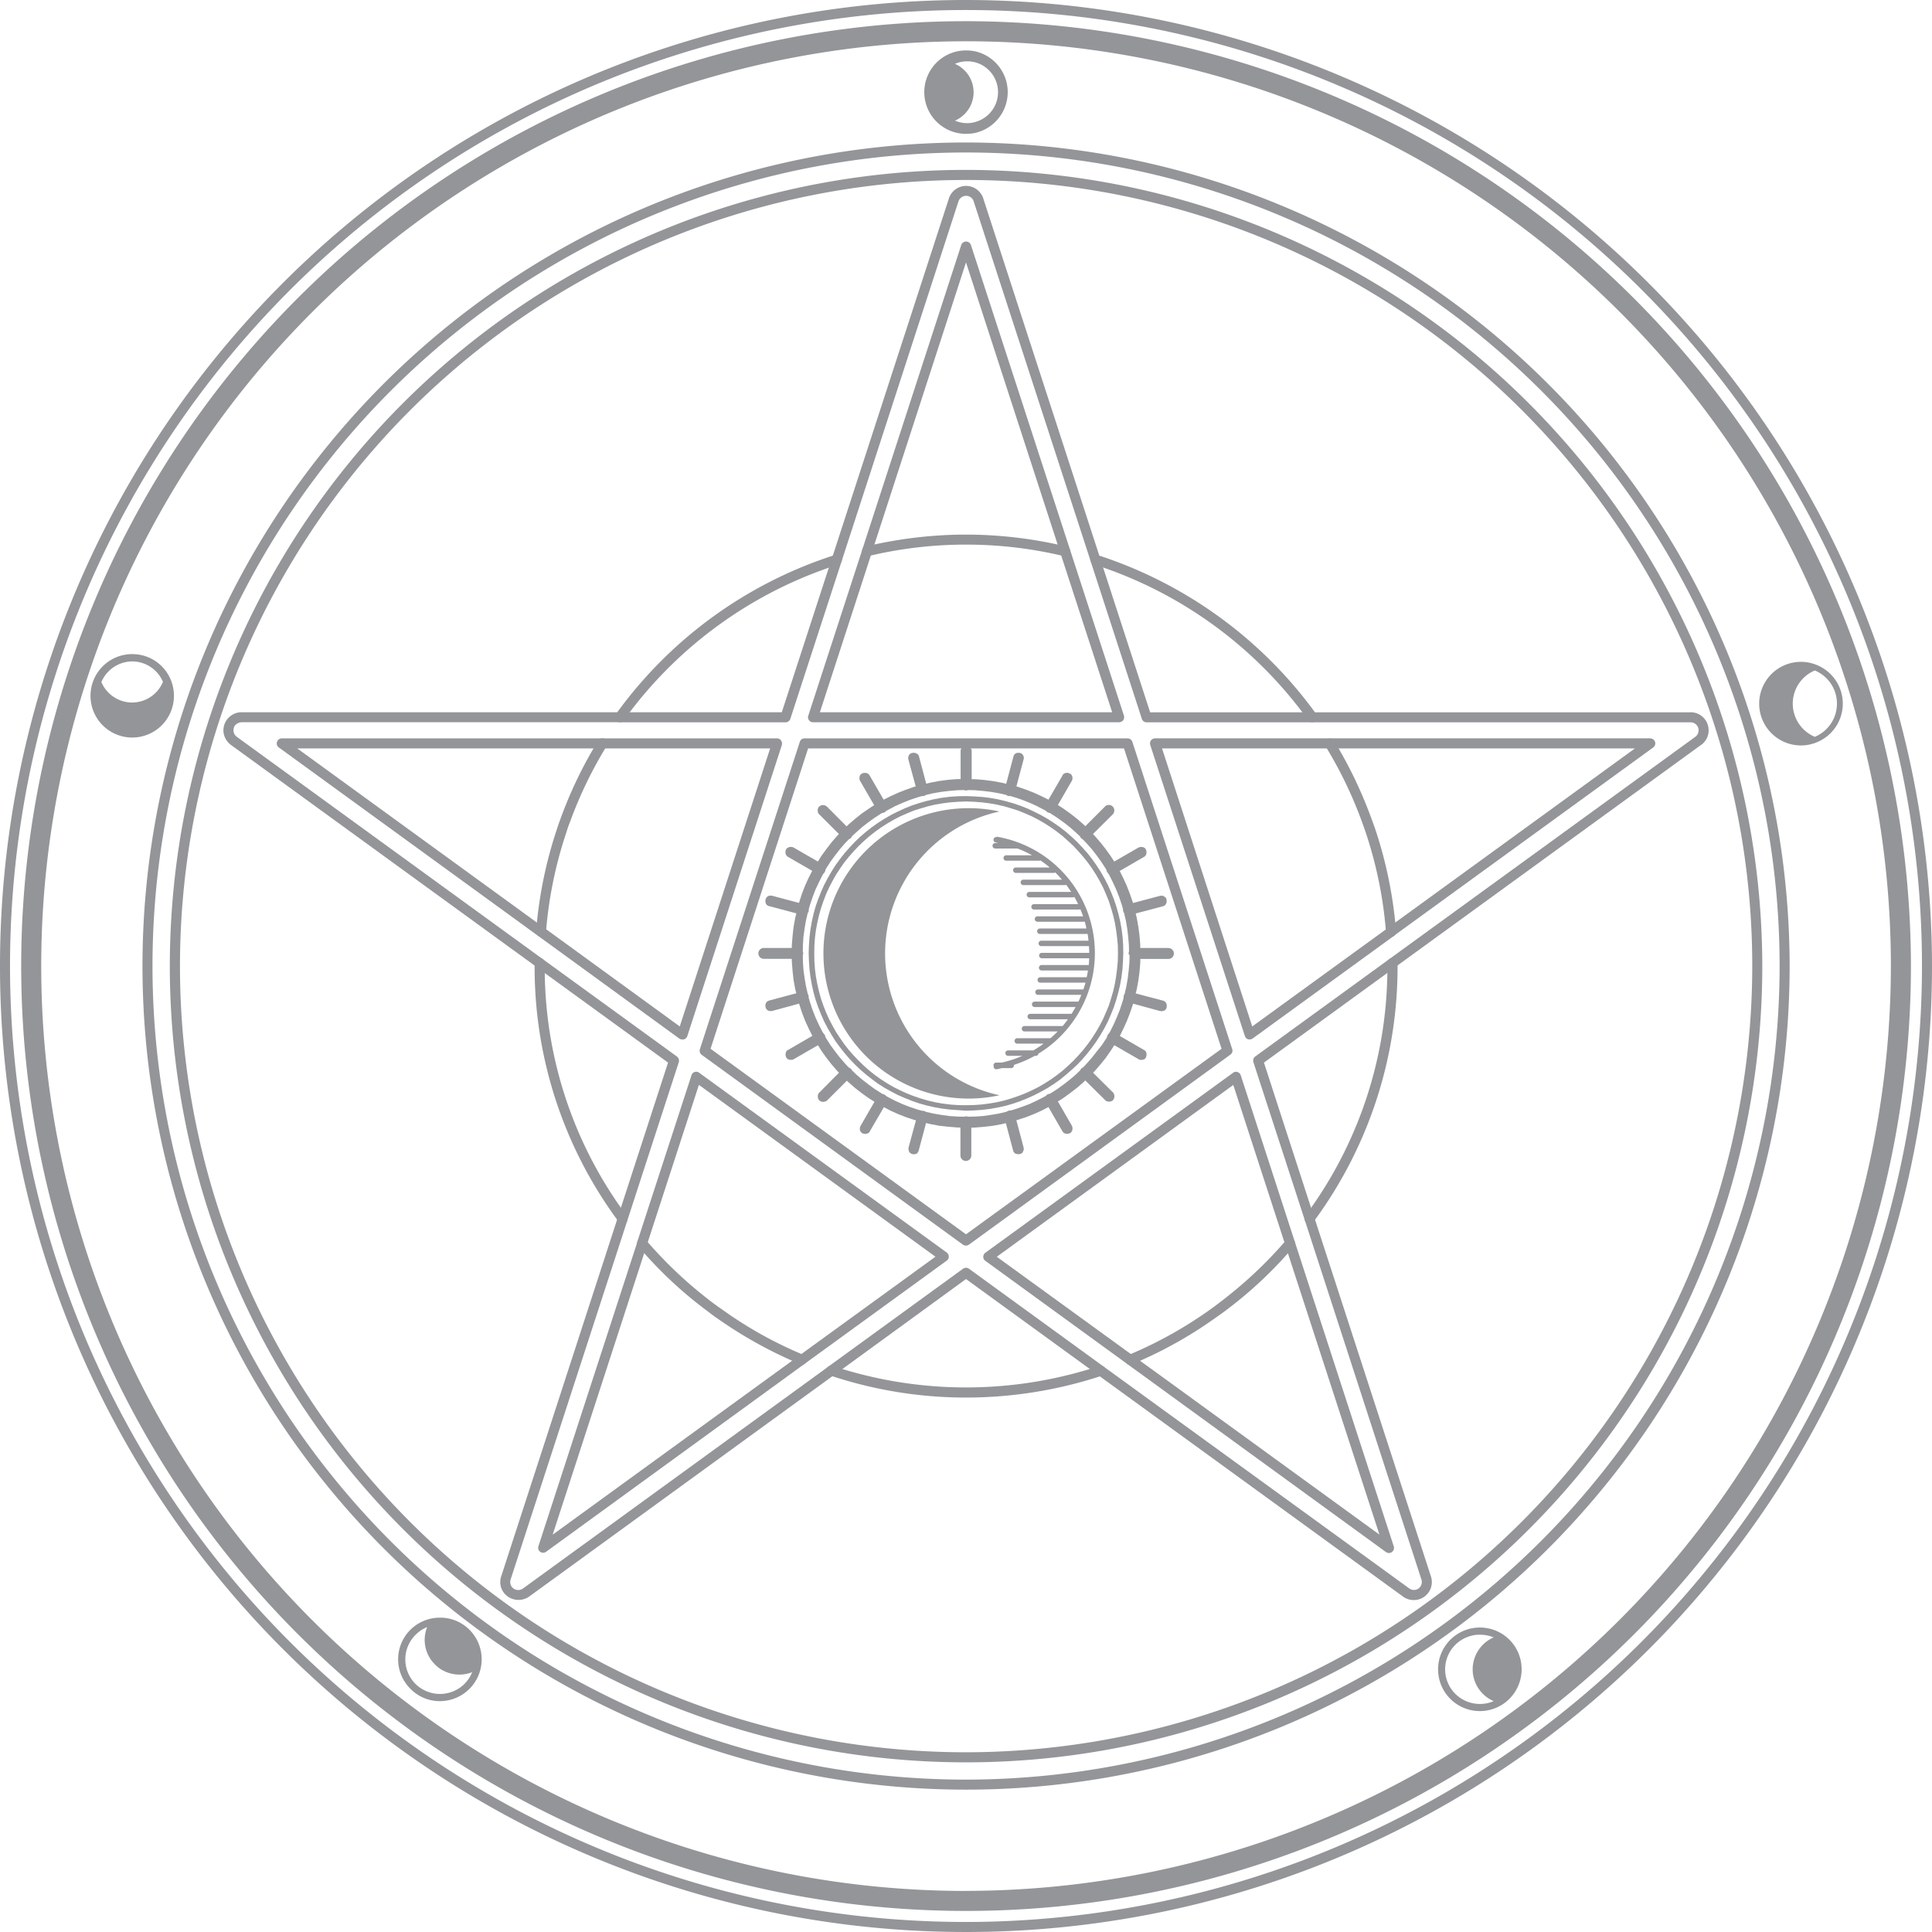 <svg id="Layer_1" data-name="Layer 1" xmlns="http://www.w3.org/2000/svg" viewBox="0 0 32 32"><defs><style>.cls-1,.cls-2{fill:#939598;}.cls-2{fill-rule:evenodd;}</style></defs><title>favicon</title><path class="cls-1" d="M16,.351A15.65,15.65,0,1,0,31.651,16,15.668,15.668,0,0,0,16,.351Zm0,30.969A15.318,15.318,0,1,1,31.319,16,15.335,15.335,0,0,1,16,31.319Z"/><path class="cls-1" d="M16,2.814A13.188,13.188,0,1,0,29.189,16,13.201,13.201,0,0,0,16,2.814Zm0,26.209A13.021,13.021,0,1,1,29.023,16,13.036,13.036,0,0,1,16,29.023Z"/><path class="cls-1" d="M14.66,15.791a2.406,2.406,0,0,1,1.895-2.35,2.405,2.405,0,1,0,0,4.7A2.406,2.406,0,0,1,14.66,15.791Z"/><path class="cls-1" d="M19.352,15.701h-.466v-.058l-.012-.145-.019-.145L18.83,15.21l-.019-.08.449-.119h.005l.009-.005.002-.002.005-.002h.005l.002-.005.005-.002.002-.002L19.3,14.99l.002-.002.002-.005.002-.002.002-.005.002-.002.002-.005.002-.002.005-.009v-.002l.002-.005v-.005l.002-.005v-.035l-.002-.005v-.005l-.002-.005-.002-.005v-.002l-.002-.005-.002-.005-.002-.002-.005-.005-.002-.002-.002-.005L19.3,14.859l-.005-.002-.002-.002-.005-.002-.002-.002-.005-.002-.002-.002L19.27,14.84H19.265l-.002-.002H19.258l-.005-.002h-.035l-.005.002-.447.119-.007-.023-.047-.136-.051-.131-.059-.129-.056-.112.4-.232.005-.002.002-.002.005-.002.002-.005.005-.002.002-.002.002-.005.005-.002.002-.005.002-.002.005-.009v-.002l.002-.005V14.143l.002-.005v-.002l.002-.005v-.03l-.002-.005v-.005l-.002-.005v-.002l-.002-.005-.002-.005-.002-.005-.002-.002-.002-.005-.002-.005-.002-.002-.005-.002-.002-.005-.002-.002-.005-.002-.002-.002-.005-.002-.002-.002-.005-.002-.005-.002-.005-.002h-.002l-.005-.002h-.009l-.005-.002h-.021l-.005.002h-.007l-.005.002-.005.002h-.005l-.005.002-.002.002-.402.232-.061-.094-.08-.112-.087-.11-.091-.105-.033-.035.33-.328.002-.005.005-.002.002-.005.002-.002.002-.005.002-.002.002-.005v-.005l.002-.005.002-.002V13.439l.002-.005v-.026l-.002-.005v-.002l-.002-.005v-.005l-.002-.005-.002-.002-.005-.009-.002-.002-.005-.009-.002-.002-.002-.002-.005-.005-.002-.002-.009-.005-.002-.002-.009-.005-.002-.002L18.4,13.336H18.39l-.005-.002h-.007l-.005-.002h-.009l-.005.002h-.007l-.005.002h-.005l-.005.002h-.005l-.002.002-.005.002-.005.002-.002.002-.005.002-.002.002-.005.002-.002.005-.327.327-.035-.033-.105-.091-.11-.086-.112-.08-.093-.061.232-.402.002-.002.002-.005v-.005l.002-.005.002-.005v-.007l.002-.005V12.88l-.002-.005V12.866l-.002-.005v-.002l-.002-.005-.002-.005-.002-.002-.005-.009-.002-.002-.002-.005-.002-.002-.007-.007-.002-.002-.005-.002-.005-.002-.002-.002-.005-.002-.005-.002-.005-.002H17.705L17.7,12.803h-.005l-.005-.002h-.03l-.005.002h-.007l-.005.002-.005.002-.002.002h-.005l-.005.002-.002.002-.005.002-.002.005-.005.002-.002.002-.002.005-.005.002-.002.005L17.6,12.84l-.002.005-.232.4-.112-.056L17.125,13.13l-.131-.051-.136-.047-.023-.007.119-.447.002-.005v-.009l.002-.005v-.012l-.002-.005v-.009l-.002-.005v-.002l-.007-.014-.002-.002-.002-.005-.002-.002-.002-.005-.002-.002-.002-.005-.002-.002-.005-.002-.002-.002-.005-.002-.002-.002-.005-.002-.005-.002-.002-.002-.005-.002-.005-.002h-.005l-.005-.002h-.035l-.005.002H16.842l-.002.002H16.835l-.009.005-.002.002-.005.002-.002.002-.005.002-.002.002-.005.002-.002.005-.002.002-.002.002-.002.005-.002.005-.002.002-.002.005-.002.005-.002.002v.005l-.002.005-.119.449-.08-.019-.143-.026-.145-.019-.145-.012h-.059V12.44a.072.072,0,0,0-.014-.044A.087.087,0,0,0,16,12.351a.086.086,0,0,0-.075.044.072.072,0,0,0-.014.044v.465h-.058l-.147.012-.145.019-.14.026-.08.019-.119-.449-.002-.005v-.005l-.002-.002-.002-.005-.002-.005-.002-.002-.005-.009-.002-.002L15.2,12.494l-.007-.007-.005-.002-.002-.002-.005-.002-.002-.002-.005-.002-.002-.002-.005-.002h-.005l-.005-.002h-.002l-.005-.002h-.035l-.005.002h-.005l-.005.002-.005.002-.005.002-.002.002-.005.002-.005.002-.002.002-.005.002-.002.002-.002.002-.002.005-.005.002-.002.005-.002.002-.002.005-.002.002v.005l-.005.009v.002l-.002.005v.005l-.002.005v.021l.002.005v.009l.122.447-.026.007-.133.047-.131.051-.129.059-.112.056-.232-.4-.002-.005-.005-.002-.002-.005-.002-.005-.002-.002-.005-.002-.002-.005-.005-.002-.002-.002-.005-.002L14.37,12.81l-.005-.002h-.005l-.002-.002-.005-.002h-.005l-.005-.002h-.037l-.005.002h-.005l-.005.002-.005.002-.002.002-.005.002-.005.002-.005.002-.002.002-.005.002-.002.005-.002.002-.005.002-.002.005-.002.002-.005.009-.002.002v.005l-.002.005-.002.002v.005l-.002.005v.012l-.002.005v.005l.002.005v.014l.002.005v.002l.002.005.007.014.232.4-.094.061-.115.08-.108.086-.105.091-.035.033-.328-.33-.005-.002-.002-.002-.005-.002-.002-.005h-.005l-.005-.002-.002-.002-.005-.002-.005-.002h-.005l-.002-.002h-.009l-.005-.002h-.016l-.005.002H13.61l-.005.002h-.002l-.009.005-.005.002-.002.002h-.005l-.002.005-.005.002-.002.002-.005.002-.002.005-.005.002-.005.009-.002.002-.002.005-.002.005v.002l-.002.005-.002.005v.005l-.002.002v.035l.002.005v.005l.002.005.002.002V13.46l.002.005.002.005.002.002.002.005.002.002.005.005.33.33-.033.035-.091.105-.084.11-.082.112-.058.094-.402-.232-.005-.002-.002-.002-.005-.002h-.005l-.005-.002h-.005l-.005-.002h-.03l-.002.002h-.005l-.005.002h-.005l-.005.002-.002.002-.005.002-.002.002-.005.002-.005.002-.002.002-.002.002-.005.002-.002.005-.002.002-.005.005-.002.002-.005.009-.002.005v.005l-.002.002v.005l-.002.005v.005l-.002.005v.021l.002.005v.009l.002.002.002.005v.005l.002.002.005.009.002.002.002.005.002.002.002.005.005.002.002.002.007.007.005.002.002.002.402.232-.058.112-.059.129-.051.131-.044.136-.007.023-.447-.119-.005-.002H12.749l-.005.002H12.74l-.005.002H12.73l-.002.002-.009.005-.002.002-.005.002-.002.002-.005.002-.002.002L12.7,14.861l-.002.005-.005.002-.002.005-.002.002-.002.005-.002.005-.002.002v.005l-.002.005-.002.005V14.91l-.002.005v.016l.002.005v.009l.002.005v.005l.002.002.002.005v.005l.002.002.002.005.002.002.002.005.005.002.002.005.002.002.005.002.002.002.005.002.002.005h.005l.002.002.005.002.005.002.005.002h.005l.447.119L13.17,15.21l-.026.143-.016.145-.012.145-.002.058h-.463a.09.09,0,1,0,0,.18h.463l.002.059.012.147.016.145.026.143.019.077-.447.119-.009.005H12.728l-.005.002-.002.002-.005.002-.002.002-.005.002-.002.002-.005.005-.002.002-.007.007-.002.002-.002.005-.002.002-.002.005v.005l-.002.002-.002.005v.005l-.002.005v.007l-.002.005v.019l.002.005v.007l.005.009v.005l.002.005.002.002.002.005.002.005.012.012.002.005.005.002.002.002.005.002.002.002.005.002.005.002H12.73l.005.002H12.74l.005.002h.005l.002.002h.023l.005-.002h.009l.447-.122.007.026.044.133.051.131.059.129.058.115-.4.232-.005.002-.005.002-.002.002-.005.002-.002.002-.002.005-.005.002-.002.005-.002.002-.002.005-.002.002-.002.005-.002.005v.002l-.002.005v.005l-.002.005v.007l-.002.005v.014l.002.005v.007l.002.005v.005l.002.005.002.005v.002l.002.005.002.005.005.005.002.002.002.005.002.002.005.002.002.005.005.002.002.002.005.002.002.002.005.002h.005l.002.002.005.002h.005l.005.002h.037l.005-.002h.005l.005-.002.002-.002.005-.002.005-.002.402-.232.058.093.082.115.084.108.091.105.033.035-.327.33-.005.002-.002.002-.002.005-.002.005-.002.002-.002.005-.002.005-.002.002v.005l-.002.005V18.14l-.002.002v.035l.002.005v.005l.002.005.002.002v.005l.002.005.002.002.002.005.002.005.002.002.005.002.002.005.005.002.002.005.005.002.002.002.009.005.002.002h.005l.009.005h.007l.005.002h.026l.005-.002h.005l.005-.002h.002l.005-.002.005-.002h.005l.002-.002.005-.002.005-.002.002-.005.005-.002.002-.002.328-.327.035.033.105.091.108.084.115.082.094.059-.232.402-.002.005-.002.005-.002.002v.005l-.002.005-.002.005v.037l.002.005V18.72l.002.005.002.002v.005l.002.005.002.002.002.005.002.005.005.002.002.002.002.005.005.002.002.002.005.002.002.005.005.002.005.002h.002l.005.002.005.002h.005l.005.002h.002l.005.002h.023l.002-.002h.005l.005-.002h.005l.005-.002h.002l.005-.002.005-.002.002-.002.005-.002.002-.002.005-.002.007-.007.002-.002.002-.005.002-.002.002-.005.002-.002.234-.402.112.059.129.058.131.051.133.044.026.007-.122.447v.009l-.002.005v.023l.002.005v.002l.002.005v.005l.002.005.002.002v.005l.002.005.002.002.002.005.012.012.002.005.005.002.002.002.005.002.005.002.002.002.005.002h.005l.009.005h.007l.005.002h.023l.005-.002h.005l.002-.002h.005l.005-.002.005-.002h.002l.005-.002.002-.002.005-.002.002-.002.007-.007L15.2,19.09l.002-.005.005-.005.002-.005.002-.005.002-.002.002-.005.002-.005v-.005l.002-.005.119-.447.08.019.14.026.145.016.147.012.058.002v.463a.09.09,0,1,0,.18,0V18.678l.059-.002.145-.012.145-.016.143-.026.08-.019.119.447.002.005v.005l.002.005.002.005.002.002.002.005.002.005.005.005.002.005.002.002.005.002.002.005.005.002.002.002.005.002.002.002H16.83l.005.002.005.002h.002l.005.002h.005l.005.002h.021l.005-.002h.009l.005-.002.005-.002h.005l.002-.002.005-.002.005-.002.002-.002.005-.002.002-.002.005-.005.002-.002.002-.002.002-.005L16.94,19.08l.002-.005.002-.002.005-.009.002-.002.002-.005v-.005l.002-.005v-.007l.002-.005v-.014l-.002-.005v-.009l-.002-.005-.119-.447.023-.007.136-.044.131-.051.129-.058.112-.059.232.402.002.002.002.005.007.007.002.002.002.005.005.002.002.002.005.002.002.002.009.005.002.002h.005l.005.002h.005l.002.002h.005l.005.002h.021l.005-.002h.005l.005-.002h.005l.002-.002.005-.002h.005l.005-.002.002-.002.005-.005.005-.002.002-.002.005-.002.002-.005.002-.002.002-.002.002-.005.002-.005.002-.002.005-.009.002-.002V18.72l.002-.005v-.007l.002-.005v-.021l-.002-.005v-.009l-.002-.005-.002-.005v-.002l-.002-.005-.002-.005-.232-.402.093-.059.112-.082.11-.084.105-.091.033-.033.33.327.002.002.005.005.002.002.009.005.002.002.005.002h.005l.002.002.005.002h.005l.005.002h.035l.002-.002h.005l.005-.002.005-.002h.002l.005-.002.005-.002.005-.002.002-.002.005-.002.002-.005.005-.002.002-.002.002-.005.002-.002.002-.005.002-.005.002-.002.002-.005.005-.009v-.002l.002-.005v-.005l.002-.005v-.026l-.002-.005v-.005l-.002-.002v-.005l-.002-.005-.002-.005-.002-.002-.002-.005-.002-.005-.002-.002-.002-.005L18.437,18.1l-.002-.005-.33-.327.033-.035.091-.105.087-.108.08-.115.061-.093.402.232.002.002.009.005.005.002h.005l.002.002h.04l.005-.002h.005l.002-.002.005-.002h.005l.005-.002.002-.002.005-.002.002-.002.005-.002.002-.005.002-.002.005-.002.002-.005.002-.002.002-.005.002-.005.002-.005.002-.002.002-.005v-.005l.002-.005v-.005l.002-.002v-.03l-.002-.005v-.005l-.002-.005v-.005l-.002-.002v-.005l-.002-.005L18.98,17.42l-.002-.005-.009-.009-.002-.005-.005-.002-.002-.002-.005-.002-.002-.002-.005-.002-.4-.232.056-.115.059-.129.051-.131L18.76,16.65l.007-.026.447.122h.009l.005.002h.021l.005-.002h.005l.005-.002h.002l.005-.002h.005l.005-.002.002-.002.005-.002.002-.002.005-.002.002-.002.005-.005.002-.002.002-.002.002-.005.005-.002.002-.005.002-.005.002-.002v-.005l.002-.005.002-.005v-.005l.002-.002v-.037l-.002-.002v-.005l-.002-.005v-.005l-.002-.002-.002-.005-.002-.005-.002-.002-.002-.005-.002-.002-.002-.005L19.3,16.594l-.005-.005-.002-.002-.005-.002-.002-.002-.005-.002-.005-.002-.002-.002H19.27l-.005-.002-.005-.002-.449-.119.019-.077.026-.143.019-.145.012-.147v-.059h.466a.09.09,0,0,0,0-.18Zm-.643.122-.002.108-.012.138-.016.136-.023.133-.028.122-.002.005-.005.002-.002.005v.002l-.002.005-.002.005v.005l-.002.005-.002.005v.028l-.021.072-.042.126-.049.122-.054.122-.058.117-.021.033-.002.002-.002.002-.005.002-.002.005-.002.002-.002.005-.002.002-.005.009-.002.005-.002.005-.002.002v.005l-.002.005v.007l-.012.021-.072.11L18.17,17.41l-.08.103-.086.098-.066.07h-.002l-.005.002-.002.002-.005.002-.005.002-.002.005-.005.002-.002.002-.002.005-.005.002-.002.005-.002.002-.002.005-.002.005-.002.002v.002l-.07.068-.098.084-.103.08-.105.077-.11.07-.021.012H17.38l-.002.002h-.005l-.005.002h-.005l-.005.002-.005.002-.002.002-.005.002-.002.002-.009.005-.002.005-.002.002-.002.005h-.002l-.035.021-.117.059-.119.056-.124.047-.124.042-.072.021h-.026L16.704,18.4h-.005l-.005.002-.005.002h-.002l-.009.005-.002.002-.005.002-.002.002h-.002l-.119.028-.133.023-.136.019-.138.009-.11.002a.114.114,0,0,0-.03-.007.139.139,0,0,0-.03.007l-.108-.002-.138-.009-.136-.019-.133-.023-.122-.028-.002-.002-.009-.005-.002-.002-.005-.002H15.31l-.005-.002L15.301,18.4h-.002l-.005-.002h-.026l-.072-.021-.126-.042-.122-.047-.122-.056-.115-.059-.035-.021h-.002l-.002-.005-.002-.002-.005-.005-.002-.002-.005-.002-.002-.002-.009-.005-.005-.002-.002-.002h-.005l-.005-.002h-.005L14.62,18.119h-.002l-.021-.012-.11-.07-.105-.077-.103-.08-.098-.084-.07-.068v-.002l-.002-.002-.002-.005-.002-.005-.009-.009L14.091,17.7l-.005-.002-.009-.009-.005-.002-.005-.002h-.005l-.068-.072-.084-.098-.08-.103-.077-.105-.07-.11-.012-.021v-.002l-.002-.005v-.005l-.002-.005v-.002l-.002-.005-.002-.005-.005-.009-.002-.002-.002-.005-.002-.002-.005-.005-.005-.005-.002-.002-.021-.033-.059-.117-.056-.122-.047-.122-.042-.126-.021-.072v-.023l-.002-.005v-.005l-.002-.005v-.005l-.002-.005-.002-.005-.002-.002-.002-.005-.002-.002-.002-.005-.028-.122-.023-.133-.019-.136-.009-.138-.002-.108a.144.144,0,0,0,.007-.03.166.166,0,0,0-.007-.033l.002-.108.009-.138.019-.136.023-.133.028-.119.005-.009.002-.002.005-.009.002-.002v-.005l.002-.005v-.005l.002-.005v-.026l.021-.072.042-.124.047-.124.056-.119.059-.117.019-.033.005-.002.002-.005.002-.002.005-.002.002-.005.002-.002.002-.005.002-.005.002-.002.002-.005.002-.005v-.005l.002-.005v-.002l.002-.005v-.005l.012-.021.07-.11.077-.105.08-.103.084-.098.068-.07h.002l.002-.002.005-.002.005-.002L14.08,13.89l.005-.002.002-.002.005-.005.002-.002.002-.005.005-.002.002-.005.002-.005.002-.002.002-.005v-.002l.07-.065.098-.087.103-.08.105-.075.11-.072.019-.009.005-.002H14.63l.005-.002.005-.002h.002l.005-.002.009-.005.009-.009.005-.002.002-.005.002-.002.002-.002.035-.019.115-.061.122-.054.122-.049.126-.042.072-.021h.03l.002-.002h.005l.009-.005.005-.002h.002l.005-.005h.005l.002-.005.122-.028.133-.023.136-.016.138-.012.108-.002a.073.073,0,0,0,.03.007.076.076,0,0,0,.033-.007l.107.002.138.012.136.016.133.023.122.028.002.005h.005l.002.005h.005l.005.002.002.002.005.002h.005l.005.002h.03l.072.021.124.042.124.049.119.054.117.061.035.019.002.002.002.002.002.005.002.002.009.005.002.005.005.002h.002l.009.005.005.002h.005l.005.002h.007l.021.012.11.072.105.075.103.08.098.087.07.065v.002l.002.005.002.005.002.002.002.005.002.002.005.005.005.005.005.005.002.002.009.005.002.002.005.002.068.07.086.098.08.103.075.105.072.11.012.021v.009l.002.002v.005l.002.005.005.009.002.002.002.005.002.005.002.002.002.005.002.002.005.002.002.005h.002l.021.035.058.117.054.119.049.124.042.124.021.072v.03l.005.009v.005l.002.002.002.005v.005l.002.002.005.005.002.005.028.119.023.133.016.136.012.138.002.108a.074.074,0,0,0-.007.033A.064.064,0,0,0,18.708,15.822Z"/><path class="cls-1" d="M16.508,13.865a.045.045,0,0,0-.015.089c.015.003.03.007.045.01h-.054a.045.045,0,1,0,0,.09h.368l.001,0a1.828,1.828,0,0,1,.241.112h-.428a.045.045,0,0,0,0,.09h.55c.006,0,.01-.004.015-.006a1.845,1.845,0,0,1,.156.118h-.562a.045.045,0,0,0,0,.09h.634a.04.04,0,0,0,.018-.008c.04.038.077.078.113.12H16.95a.045.045,0,0,0,0,.09h.689a.042.042,0,0,0,.018-.007q.045.058.085.12h-.693a.045.045,0,0,0,0,.09h.727a.041.041,0,0,0,.018-.008c.022.039.043.079.063.12h-.73a.045.045,0,0,0,0,.09H17.88c.005,0,.009-.004.014-.006.016.039.032.078.046.118h-.756a.045.045,0,0,0,0,.09h.771c.005,0,.007-.003.011-.005.011.038.02.077.029.117h-.772a.045.045,0,1,0,0,.09h.783l.008-.003c.006.038.011.076.015.115h-.782a.045.045,0,0,0,0,.09h.788l.001-.001c.002.037.005.074.005.112h-.785a.045.045,0,1,0,0,.09H18.04c-.002.038-.003.075-.007.112h-.78a.045.045,0,0,0,0,.09H18.02c-.006.038-.013.075-.021.112H17.23a.045.045,0,0,0,0,.09h.749c-.01.038-.023.075-.035.112h-.751a.045.045,0,1,0,0,.09H17.91c-.015.038-.03.076-.048.112l-.001,0h-.724a.045.045,0,1,0,0,.09h.678c-.021.038-.043.075-.066.112h-.685a.045.045,0,0,0,0,.09h.625c-.028.038-.057.076-.088.112h-.632a.045.045,0,1,0,0,.09h.549c-.038.039-.077.076-.119.112h-.55a.045.045,0,0,0,0,.09h.436a1.835,1.835,0,0,1-.169.112h-.419a.045.045,0,1,0,0,.09h.237a1.865,1.865,0,0,1-.344.112h-.09a.045.045,0,0,0-.045.045c0,.005.004.009.006.014-.001.005-.004.009-.003.014a.045.045,0,0,0,.045.038l.007-.001c.03-.005.059-.013.089-.019H16.75a.045.045,0,0,0,.045-.045l-.003-.007a1.943,1.943,0,0,0,.345-.15h.02a.044.044,0,0,0,.042-.037,1.911,1.911,0,0,0,.249-.179l.002-.002a1.955,1.955,0,0,0-.941-3.413Z"/><path class="cls-1" d="M18.603,15.656l-.009-.131-.016-.131-.023-.129-.03-.126-.035-.124-.04-.119-.047-.119-.051-.115-.058-.112-.063-.11-.068-.105-.072-.103-.077-.098L17.93,14.04l-.086-.091-.091-.086-.094-.082-.098-.077-.103-.072-.105-.068-.11-.063-.112-.056-.115-.054-.119-.047-.119-.04-.124-.035-.126-.03-.129-.023-.131-.016-.131-.009L16,13.186l-.133.002-.133.009-.129.016-.129.023-.126.03-.124.035-.122.04-.117.047-.117.054-.112.056-.108.063-.108.068-.101.072-.098.077-.096.082-.089.086-.086.091-.082.093-.077.098-.075.103-.066.105-.063.11-.059.112-.051.115-.047.119-.042.119-.035.124-.028.126-.023.129-.016.131-.009.131-.005.136.005.133.009.133.016.129.023.129.028.126.035.124.042.122.047.117.051.117.059.112.063.108.066.107.075.101.077.098.082.096.086.089.089.086.096.082.098.077.101.075.108.068.108.061.112.058.117.051.117.047.122.042.124.035.126.028.129.023.129.016.133.009L16,18.397l.136-.005.131-.009.131-.016.129-.023.126-.028.124-.035.119-.042.119-.047L17.13,18.14l.112-.058.11-.061.105-.068L17.56,17.88l.098-.08.094-.082.091-.084.086-.091.082-.096.077-.098.072-.101.068-.107.063-.108.058-.112.051-.117.047-.117.04-.122.035-.124.03-.126.023-.129.016-.129.009-.133.005-.133Zm-.089.264-.012.129-.016.126-.021.124-.028.122-.035.119-.037.117-.047.112-.049.112-.056.108-.061.105-.066.103-.07.098-.075.096-.08.091-.082.087-.089.084-.089.08-.096.075-.098.07-.103.066-.105.061-.108.054L16.98,18.11l-.115.044-.117.04-.119.035-.122.028-.124.021-.126.016-.126.009L16,18.306l-.129-.002-.129-.009-.126-.016-.122-.021-.122-.028-.119-.035-.119-.04-.112-.044-.112-.051-.108-.054-.105-.061-.103-.066-.098-.07L14.4,17.733l-.091-.08-.086-.084-.084-.087-.08-.091-.075-.096-.068-.098-.068-.103-.059-.105-.056-.108-.051-.112-.044-.112-.04-.117-.033-.119-.028-.122-.023-.124-.016-.126-.009-.129-.002-.129.002-.131.009-.126.016-.126.023-.124.028-.122.033-.119.04-.117.044-.115.051-.112.056-.108.059-.105.068-.103.068-.098.075-.093.08-.091.084-.089.086-.082.091-.08.096-.075.098-.07.103-.066.105-.061.108-.056.112-.049.112-.047.119-.037.119-.035.122-.028.122-.021.126-.016.129-.009L16,13.275l.131.005.126.009.126.016.124.021.122.028.119.035.117.037.115.047.112.049.108.056.105.061.103.066.098.07.096.075.089.08.089.082.082.089.08.091.075.093.07.098.066.103.061.105.056.108.049.112.047.115.037.117.035.119.028.122.021.124.016.126.012.126.002.131Z"/><path class="cls-1" d="M18.615,11.853l-.893-2.748L16.08,4.053a.085.085,0,0,0-.157,0L14.283,9.1l-.002.007-.893,2.746a.078.078,0,0,0,.012.075.081.081,0,0,0,.066.035h5.071a.089.089,0,0,0,.068-.035A.093.093,0,0,0,18.615,11.853Zm-5.035-.056.844-2.596.059-.182L16,4.346l1.518,4.673.059.182.844,2.596Zm-.643.468a.081.081,0,0,0-.066-.035H4.668a.083.083,0,0,0-.08.059.079.079,0,0,0,.03.091l4.303,3.127,2.332,1.696a.092.092,0,0,0,.049.014.097.097,0,0,0,.026-.002.087.087,0,0,0,.054-.054L12.95,12.34A.085.085,0,0,0,12.936,12.265ZM11.259,17.001,9.047,15.392,8.892,15.28l-3.969-2.884H12.756ZM27.334,12.23H19.132a.084.084,0,0,0-.08.11l1.567,4.82a.083.083,0,0,0,.054.054.089.089,0,0,0,.026.002.085.085,0,0,0,.047-.014L23.08,15.507a.172.172,0,0,0,.023-.019l4.28-3.108a.082.082,0,0,0,.03-.091A.085.085,0,0,0,27.334,12.23ZM23.11,15.28l-.157.115L20.741,17.001l-1.494-4.605h7.833Zm-2.701,2.096-1.653-5.087a.083.083,0,0,0-.08-.059H13.324a.08.08,0,0,0-.077.059l-1.654,5.087a.083.083,0,0,0,.028.094l4.329,3.146A.102.102,0,0,0,16,20.631a.088.088,0,0,0,.049-.016l4.329-3.146A.081.081,0,0,0,20.409,17.375ZM16,20.444l-4.231-3.073,1.616-4.975h5.232l1.616,4.975Zm-.318.304-4.102-2.98a.078.078,0,0,0-.075-.012.076.076,0,0,0-.051.051L10.56,20.554l-.005.021L8.918,25.61a.081.081,0,0,0,.03.093.087.087,0,0,0,.047.016.088.088,0,0,0,.049-.016l4.282-3.113,2.355-1.71a.079.079,0,0,0,.033-.066A.083.083,0,0,0,15.682,20.748Zm-2.409,1.679-.154.112L9.154,25.419,10.67,20.757l.059-.182.847-2.606,3.918,2.846Zm8.17-1.869-.893-2.75a.079.079,0,0,0-.054-.051.073.073,0,0,0-.072.012l-4.102,2.98a.086.086,0,0,0-.035.068.081.081,0,0,0,.035.066l2.353,1.71,4.282,3.113a.102.102,0,0,0,.049.016.088.088,0,0,0,.049-.016.084.084,0,0,0,.03-.093Zm-2.559,1.981-.154-.112L16.51,20.816l3.917-2.846.847,2.606.059.182,1.516,4.661Zm8.45-10.31H19.132a.084.084,0,0,0-.08.11l1.567,4.82a.083.083,0,0,0,.054.054.089.089,0,0,0,.026.002.085.085,0,0,0,.047-.014L23.08,15.507a.172.172,0,0,0,.023-.019l4.28-3.108a.082.082,0,0,0,.03-.091A.085.085,0,0,0,27.334,12.23ZM23.11,15.28l-.157.115L20.741,17.001l-1.494-4.605h7.833Zm-4.119-3.316h2.746a.082.082,0,0,1-.068-.035c-.033-.044-.063-.089-.098-.131H19.05L18.271,9.4c-.051-.019-.103-.035-.154-.051a.08.08,0,0,1-.051-.051l.847,2.608A.083.083,0,0,0,18.991,11.963Zm1.558,5.845a.079.079,0,0,0-.054-.051.073.073,0,0,0-.072.012l-4.102,2.98a.086.086,0,0,0-.035.068.081.081,0,0,0,.035.066l2.353,1.71,4.282,3.113a.102.102,0,0,0,.049.016.088.088,0,0,0,.049-.016.084.084,0,0,0,.03-.093l-1.642-5.052Zm-1.665,4.731-.154-.112L16.51,20.816l3.917-2.846.847,2.606.059.182,1.516,4.661Zm-.208-10.31H13.324a.08.08,0,0,0-.077.059l-1.654,5.087a.083.083,0,0,0,.028.094l4.329,3.146A.102.102,0,0,0,16,20.631a.088.088,0,0,0,.049-.016l4.329-3.146a.081.081,0,0,0,.03-.094l-1.653-5.087A.083.083,0,0,0,18.676,12.23ZM16,20.444l-4.231-3.073,1.616-4.975h5.232l1.616,4.975Zm-2.601-8.516a.081.081,0,0,0,.066.035h5.071a.089.089,0,0,0,.068-.035.093.093,0,0,0,.012-.075l-.893-2.748L16.08,4.053a.085.085,0,0,0-.157,0L14.283,9.1l-.002.007-.893,2.746A.078.078,0,0,0,13.399,11.928ZM14.424,9.201l.059-.182L16,4.346l1.518,4.673.059.182.844,2.596H13.579ZM16,20.998a.102.102,0,0,0-.049.016L13.72,22.635a.085.085,0,0,1,.075-.009c.051.016.103.033.157.049L16,21.185l2.051,1.49c.051-.014.105-.033.157-.049a.079.079,0,0,1,.072.009l-2.231-1.621A.088.088,0,0,0,16,20.998Zm-.285-.182a.083.083,0,0,0-.033-.068l-4.102-2.98a.078.078,0,0,0-.075-.012.076.076,0,0,0-.051.051L10.56,20.554l-.005.021L8.918,25.61a.081.081,0,0,0,.03.093.087.087,0,0,0,.047.016.088.088,0,0,0,.049-.016l4.282-3.113,2.355-1.71A.079.079,0,0,0,15.715,20.816Zm-2.442,1.611-.154.112L9.154,25.419,10.67,20.757l.059-.182.847-2.606,3.918,2.846Zm-.182-10.522.847-2.603a.085.085,0,0,1-.051.047c-.051.016-.105.035-.157.054l-.779,2.395H10.429c-.035.042-.066.086-.098.131a.078.078,0,0,1-.066.035H13.011A.085.085,0,0,0,13.091,11.905Zm-1.836,5.298a.092.092,0,0,0,.049.014.097.097,0,0,0,.026-.002.087.087,0,0,0,.054-.054L12.95,12.34a.085.085,0,0,0-.014-.075.081.081,0,0,0-.066-.035H4.668a.083.083,0,0,0-.08.059.079.079,0,0,0,.03.091l4.303,3.127ZM8.892,15.28l-3.969-2.884H12.756L11.259,17.001,9.047,15.392Zm19.108-3.482H19.05L18.271,9.4l-.063-.197-1.92-5.91a.299.299,0,0,0-.571-.007L13.794,9.203l-.066.199-.779,2.395H3.99a.304.304,0,0,0-.232.124.298.298,0,0,0-.054.222.309.309,0,0,0,.122.196L8.855,15.993l.168.124L11.065,17.6l-.781,2.404-.063.197-1.92,5.91a.293.293,0,0,0,.042.267.308.308,0,0,0,.419.068l5.024-3.651.166-.119L16,21.185l2.051,1.49.166.122,5.024,3.649a.296.296,0,0,0,.175.056.314.314,0,0,0,.093-.014.299.299,0,0,0,.192-.377l-1.92-5.91-.066-.197L20.935,17.6l2.044-1.485.168-.124L28.16,12.349a.293.293,0,0,0,.14-.253A.298.298,0,0,0,28.001,11.797Zm.066.416L23.005,15.89,20.79,17.499a.085.085,0,0,0-.03.093l.856,2.631,1.927,5.938a.133.133,0,0,1-.084.168.135.135,0,0,1-.119-.021L18.28,22.635l-2.231-1.621A.088.088,0,0,0,16,20.998a.102.102,0,0,0-.049.016L13.72,22.635l-.002.002L8.663,26.31a.134.134,0,0,1-.187-.028.136.136,0,0,1-.019-.119l2.786-8.57a.088.088,0,0,0-.03-.093L8.998,15.892,3.922,12.204a.142.142,0,0,1-.054-.087.154.154,0,0,1,.023-.101.162.162,0,0,1,.117-.054H13.011a.085.085,0,0,0,.08-.059l.847-2.603.005-.014,1.932-5.95a.134.134,0,0,1,.168-.086.131.131,0,0,1,.086.091L18.063,9.29l.002.007.847,2.608a.083.083,0,0,0,.08.059h9.009a.132.132,0,0,1,.133.133A.136.136,0,0,1,28.066,12.213Zm-.732.016H19.132a.084.084,0,0,0-.08.11l1.567,4.82a.083.083,0,0,0,.054.054.089.089,0,0,0,.026.002.085.085,0,0,0,.047-.014L23.08,15.507a.172.172,0,0,0,.023-.019l4.28-3.108a.082.082,0,0,0,.03-.091A.085.085,0,0,0,27.334,12.23ZM23.11,15.28l-.157.115L20.741,17.001l-1.494-4.605h7.833Zm-2.615,2.477a.073.073,0,0,0-.072.012l-4.102,2.98a.086.086,0,0,0-.035.068.081.081,0,0,0,.035.066l2.353,1.71,4.282,3.113a.102.102,0,0,0,.049.016.088.088,0,0,0,.049-.016.084.084,0,0,0,.03-.093l-1.642-5.052-.893-2.75A.079.079,0,0,0,20.495,17.756Zm.837,3.001,1.516,4.661-3.964-2.879-.154-.112L16.51,20.816l3.917-2.846.847,2.606Zm-.924-3.382-1.653-5.087a.083.083,0,0,0-.08-.059H13.324a.08.08,0,0,0-.077.059l-1.654,5.087a.083.083,0,0,0,.028.094l4.329,3.146A.102.102,0,0,0,16,20.631a.088.088,0,0,0,.049-.016l4.329-3.146A.081.081,0,0,0,20.409,17.375ZM16,20.444l-4.231-3.073,1.616-4.975h5.232l1.616,4.975Zm-2.535-8.481h5.071a.089.089,0,0,0,.068-.035.093.093,0,0,0,.012-.075l-.893-2.748L16.08,4.053a.085.085,0,0,0-.157,0L14.283,9.1l-.002.007-.893,2.746a.078.078,0,0,0,.012.075A.081.081,0,0,0,13.465,11.963Zm.959-2.762.059-.182L16,4.346l1.518,4.673.059.182.844,2.596H13.579ZM11.58,17.768a.078.078,0,0,0-.075-.012.076.076,0,0,0-.051.051L10.56,20.554l-.005.021L8.918,25.61a.081.081,0,0,0,.03.093.087.087,0,0,0,.047.016.088.088,0,0,0,.049-.016l4.282-3.113,2.355-1.71a.079.079,0,0,0,.033-.066.083.083,0,0,0-.033-.068Zm1.693,4.659-.154.112L9.154,25.419,10.67,20.757l.059-.182.847-2.606,3.918,2.846Zm-1.969-5.211a.097.097,0,0,0,.026-.002.087.087,0,0,0,.054-.054L12.95,12.34a.085.085,0,0,0-.014-.075.081.081,0,0,0-.066-.035H4.668a.083.083,0,0,0-.08.059.079.079,0,0,0,.03.091l4.303,3.127,2.332,1.696A.092.092,0,0,0,11.304,17.216ZM8.892,15.28l-3.969-2.884H12.756L11.259,17.001,9.047,15.392Z"/><path class="cls-1" d="M17.721,9.105a.078.078,0,0,0-.061-.056c-.047-.012-.096-.021-.143-.03a7.165,7.165,0,0,0-1.429-.164h-.175a7.188,7.188,0,0,0-1.431.164c-.047.009-.096.019-.143.03a.07.07,0,0,0-.056.051l-.002.007a.086.086,0,0,0-.002.042.085.085,0,0,0,.101.061.305.305,0,0,1,.044-.009,6.94,6.94,0,0,1,1.49-.18h.175a6.918,6.918,0,0,1,1.488.18.34.34,0,0,1,.047.009.05.05,0,0,0,.019.002.085.085,0,0,0,.082-.063A.093.093,0,0,0,17.721,9.105Zm4.084,2.727c-.009-.012-.016-.023-.026-.035a7.198,7.198,0,0,0-3.571-2.594l-.04-.014a.083.083,0,0,0-.105.054.079.079,0,0,0,0,.047l.002.007a.08.08,0,0,0,.051.051c.051.016.103.033.154.051a6.999,6.999,0,0,1,3.3,2.397c.035.042.066.086.098.131a.082.082,0,0,0,.068.035.078.078,0,0,0,.049-.016A.082.082,0,0,0,21.805,11.832ZM13.94,9.243a.083.083,0,0,0-.105-.054l-.04.014a7.163,7.163,0,0,0-3.571,2.594c-.009.012-.016.023-.026.035a.08.08,0,0,0,.019.115.073.073,0,0,0,.049.016.078.078,0,0,0,.066-.035c.033-.044.063-.089.098-.131a7.011,7.011,0,0,1,3.3-2.395c.051-.019.105-.037.157-.054a.085.085,0,0,0,.051-.047l.005-.014A.094.094,0,0,0,13.94,9.243Zm-3.92,2.998a.097.097,0,0,0-.044-.012.082.082,0,0,0-.07.04c-.026.042-.051.084-.075.126a7.071,7.071,0,0,0-.55,1.174c-.021.056-.04.112-.058.168a7.068,7.068,0,0,0-.33,1.541l-.014.145a.082.082,0,0,0,.044.082.071.071,0,0,0,.03.007H8.96a.082.082,0,0,0,.082-.075c.002-.016.002-.03.005-.047A6.914,6.914,0,0,1,9.383,13.78c.016-.056.037-.115.059-.168a6.919,6.919,0,0,1,.582-1.216c.007-.014.016-.026.023-.04A.084.084,0,0,0,10.02,12.242ZM23.11,15.28a7.135,7.135,0,0,0-.311-1.485c-.019-.056-.037-.112-.059-.168a7.235,7.235,0,0,0-.568-1.23c-.023-.042-.049-.084-.075-.126a.086.086,0,0,0-.072-.04.095.095,0,0,0-.042.012.084.084,0,0,0-.028.115c.007.014.016.026.023.04a6.951,6.951,0,0,1,.601,1.272c.021.056.04.112.058.168a6.923,6.923,0,0,1,.316,1.558.292.292,0,0,1,.005.044.084.084,0,0,0,.084.075h.007a.065.065,0,0,0,.03-.007.172.172,0,0,0,.023-.019.084.084,0,0,0,.021-.063Zm-.047.587a.092.092,0,0,0-.059.023.093.093,0,0,0-.023.061V16c0,.037,0,.077-.002.115a6.891,6.891,0,0,1-1.263,3.89c-.03.044-.061.089-.093.133a.083.083,0,0,0-.007.086.077.077,0,0,0,.026.03.088.088,0,0,0,.049.016.078.078,0,0,0,.066-.035c.009-.012.016-.023.026-.035A7.09,7.09,0,0,0,23.148,16v-.049A.084.084,0,0,0,23.063,15.867ZM10.377,20.137c-.033-.044-.063-.089-.093-.133a6.876,6.876,0,0,1-1.261-3.887c-.002-.04-.002-.077-.002-.117v-.049a.083.083,0,0,0-.023-.059.08.08,0,0,0-.059-.026H8.937a.083.083,0,0,0-.082.084V16a7.069,7.069,0,0,0,1.366,4.201.318.318,0,0,0,.023.035.082.082,0,0,0,.068.035.095.095,0,0,0,.049-.016A.083.083,0,0,0,10.377,20.137Zm2.938,2.308c-.014-.007-.028-.012-.042-.019a6.725,6.725,0,0,1-1.303-.73c-.049-.033-.096-.068-.145-.103a7.067,7.067,0,0,1-1.097-1.02c-.009-.012-.021-.023-.03-.035a.082.082,0,0,0-.117-.009.214.214,0,0,0-.021.023l-.005.021a.075.075,0,0,0,.016.072c.033.037.065.075.098.11a6.87,6.87,0,0,0,1.064.973c.047.037.093.072.143.105a7.157,7.157,0,0,0,1.242.704c.044.021.087.04.131.059a.094.094,0,0,0,.033.007.072.072,0,0,0,.044-.014.074.074,0,0,0,.033-.037A.083.083,0,0,0,13.315,22.446Zm8.127-1.887a.11.11,0,0,0-.021-.028.082.082,0,0,0-.117.009c-.009.012-.021.023-.03.035a7.041,7.041,0,0,1-1.048.98c-.047.037-.094.072-.143.108a6.897,6.897,0,0,1-1.354.765c-.014.007-.028.012-.042.019a.081.081,0,0,0-.044.108.07.07,0,0,0,.03.037.078.078,0,0,0,.077.007c.044-.019.089-.037.133-.059a7.014,7.014,0,0,0,1.291-.741c.049-.033.096-.068.145-.105a6.859,6.859,0,0,0,1.013-.935c.035-.035.066-.072.098-.11A.083.083,0,0,0,21.442,20.558Zm-3.132,2.119a.082.082,0,0,0-.03-.042.079.079,0,0,0-.072-.009c-.051.016-.105.035-.157.049a7.036,7.036,0,0,1-4.1,0c-.054-.016-.105-.033-.157-.049a.085.085,0,0,0-.075.009l-.002.002a.083.083,0,0,0,.026.145.279.279,0,0,0,.042.012A7.091,7.091,0,0,0,16,23.148a7.184,7.184,0,0,0,2.217-.351l.042-.014A.08.08,0,0,0,18.311,22.677Z"/><path class="cls-1" d="M16,2.36A13.641,13.641,0,1,0,29.642,16,13.655,13.655,0,0,0,16,2.36Zm0,27.116A13.475,13.475,0,1,1,29.476,16,13.492,13.492,0,0,1,16,29.476Z"/><path class="cls-1" d="M16,0A16,16,0,1,0,32,16,16.018,16.018,0,0,0,16,0Zm0,31.834A15.834,15.834,0,1,1,31.834,16,15.852,15.852,0,0,1,16,31.834Z"/><path class="cls-2" d="M16.175.856A.722.722,0,0,0,16,.835a.691.691,0,0,0,0,1.382.722.722,0,0,0,.175-.021.693.693,0,0,0,0-1.34Zm0,1.158a.499.499,0,0,1-.157.026.525.525,0,0,1-.201-.042.512.512,0,0,0,0-.94.484.484,0,0,1,.201-.042.501.501,0,0,1,.157.023.512.512,0,0,1,0,.975Z"/><path class="cls-2" d="M30.059,11.002a.665.665,0,0,0-.229-.04.692.692,0,0,0,0,1.385.665.665,0,0,0,.229-.04.691.691,0,0,0,0-1.305Zm0,1.202a.596.596,0,0,1,0-1.099.595.595,0,0,1,0,1.099Z"/><path class="cls-2" d="M2.189,10.834a.691.691,0,1,0,.692.69A.689.689,0,0,0,2.189,10.834Zm0,.802a.554.554,0,0,1-.51-.339.56.56,0,0,1,.51-.342.554.554,0,0,1,.51.339A.555.555,0,0,1,2.189,11.636Z"/><path class="cls-2" d="M7.777,26.995a.681.681,0,0,0-.51-.201.689.689,0,0,0-.468,1.179.679.679,0,0,0,.468.203.693.693,0,0,0,.51-1.181Zm-.084.896a.578.578,0,0,1-.811,0,.573.573,0,0,1,0-.812A.552.552,0,0,1,7.075,26.95a.57.57,0,0,0,.129.618.467.467,0,0,0,.063.056.576.576,0,0,0,.554.072A.575.575,0,0,1,7.692,27.891Z"/><path class="cls-2" d="M24.513,26.957a.692.692,0,1,0,.69.692A.69.69,0,0,0,24.513,26.957ZM24.74,28.176a.57.57,0,0,1-.227.047.595.595,0,0,1-.173-.026.573.573,0,0,1,0-1.095.526.526,0,0,1,.173-.026.611.611,0,0,1,.227.044.579.579,0,0,0-.348.529A.574.574,0,0,0,24.74,28.176Z"/></svg>